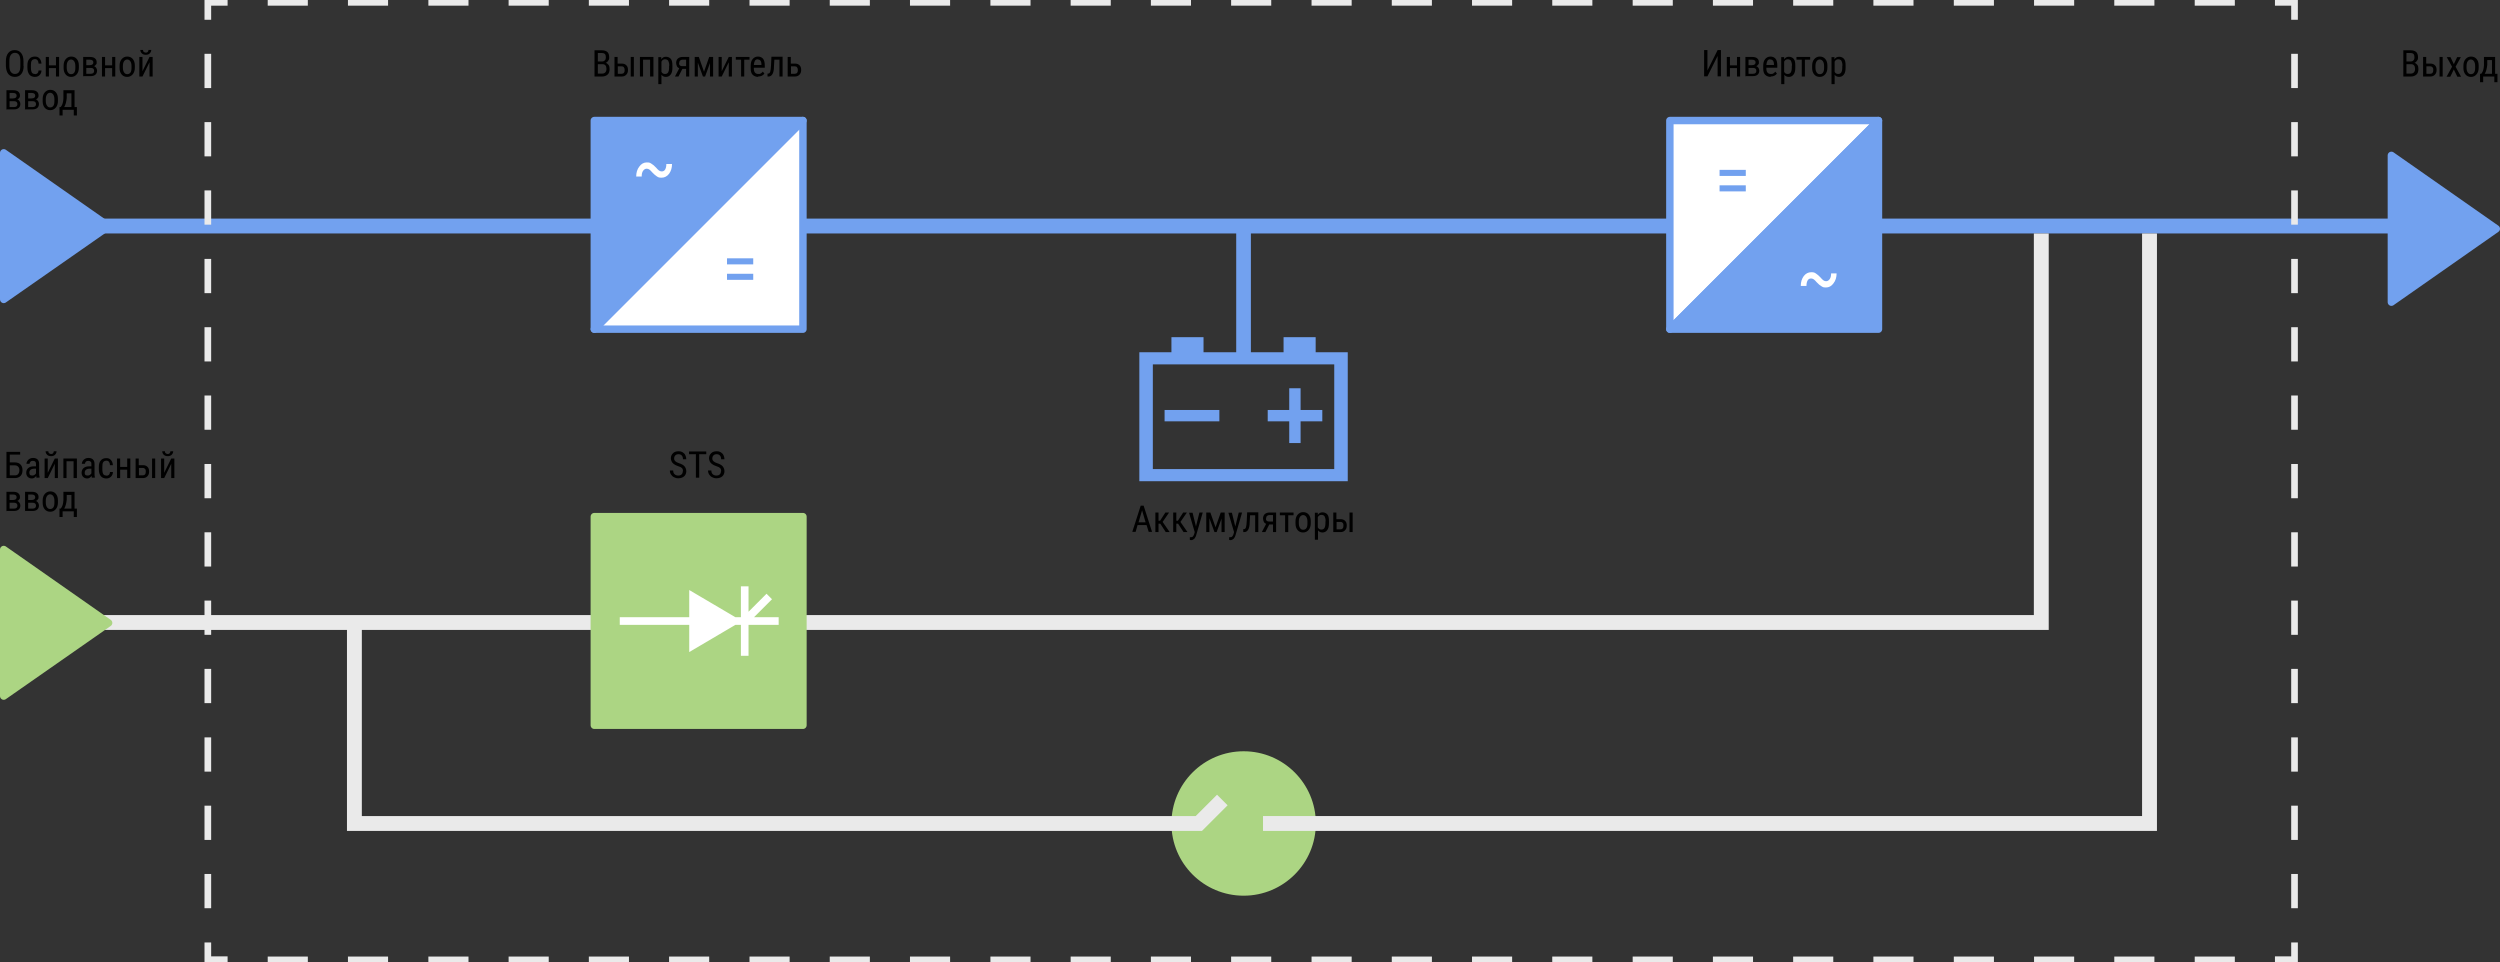 <?xml version="1.0" encoding="UTF-8"?>
<svg id="_Слой_1" data-name=" Слой 1" xmlns="http://www.w3.org/2000/svg" version="1.1" viewBox="0 0 1277.5 491.7">
  <rect x="0" y="0" width="1277.5" height="491.7" fill="#333333" stroke="none"/>
  <defs>
    <style>
      .cls-1 {
        fill: #eaeaea;
      }

      .cls-1, .cls-2, .cls-3, .cls-4, .cls-5 {
        stroke-width: 0px;
      }

      .cls-2 {
        fill: #000;
      }

      .cls-6, .cls-7 {
        stroke: #72a1ef;
      }

      .cls-6, .cls-7, .cls-8 {
        stroke-linecap: round;
        stroke-linejoin: round;
        stroke-width: 3.8px;
      }

      .cls-6, .cls-4 {
        fill: #72a1ef;
      }

      .cls-7, .cls-5 {
        fill: #fff;
      }

      .cls-3, .cls-8 {
        fill: #acd583;
      }

      .cls-8 {
        stroke: #acd583;
      }
    </style>
  </defs>
  <g>
    <circle class="cls-8" cx="635.5" cy="420.8" r="35"/>
    <path class="cls-4" d="M853.3,119.3v-7.6h-443v7.6h221.4v60.7h-16.7v-7.7h-16.4v7.7h-16.4v65.9h106.5v-65.9h-16.4v-7.7h-16.4v7.7h-16.7v-60.7h214.1ZM681.8,186.2v53.5h-92.7v-53.5h92.7Z"/>
    <rect class="cls-4" x="49.5" y="111.7" width="360.8" height="7.6"/>
    <rect class="cls-4" x="853.3" y="111.7" width="368.2" height="7.6"/>
    <polygon class="cls-1" points="1102.2 119.3 1102.2 424.6 645.4 424.6 645.4 417 1094.6 417 1094.6 119.3 1102.2 119.3"/>
    <polygon class="cls-1" points="1046.9 119.3 1046.9 321.9 184.9 321.9 184.9 417 611 417 621.9 406.1 627.3 411.5 614.2 424.6 177.3 424.6 177.3 321.9 49.5 321.9 49.5 314.3 1039.3 314.3 1039.3 119.3 1046.9 119.3"/>
    <polygon class="cls-7" points="959.9 61.6 909.8 111.7 902.2 119.3 853.3 168.2 853.3 61.6 959.9 61.6"/>
    <polygon class="cls-6" points="959.9 61.6 959.9 168.2 853.3 168.2 959.9 61.6"/>
    <path class="cls-4" d="M892.1,89.9h-13.4v-3.1h13.4v3.1ZM892.1,97.8h-13.4v-3.1h13.4v3.1Z"/>
    <path class="cls-5" d="M938.5,139.7c0,2-.5,3.7-1.6,5.1-1,1.4-2.3,2.1-3.8,2.1s-1.6-.2-2.3-.6c-.7-.4-1.6-1.1-2.5-2.1-.5-.6-1-1.1-1.4-1.4-.4-.3-.9-.5-1.4-.5-.8,0-1.4.3-1.8,1-.4.7-.6,1.6-.6,2.8h-2.9c0-2,.5-3.6,1.5-5,1-1.3,2.3-2,3.8-2s1.7.2,2.5.7c.7.5,1.5,1.1,2.3,2,.5.6,1,1.1,1.4,1.4.4.3.9.5,1.4.5.8,0,1.4-.4,1.9-1.1.5-.7.7-1.7.7-2.9h2.8Z"/>
    <polygon class="cls-7" points="410.3 61.6 410.3 168.2 303.7 168.2 410.3 61.6"/>
    <polygon class="cls-6" points="303.7 168.2 303.7 61.6 410.3 61.6 303.7 168.2"/>
    <path class="cls-4" d="M371.5,139.9h13.4v3.1h-13.4v-3.1ZM371.5,132h13.4v3.1h-13.4v-3.1Z"/>
    <path class="cls-5" d="M325.1,90.2c0-2,.5-3.7,1.6-5.1,1-1.4,2.3-2.1,3.8-2.1s1.6.2,2.3.6c.7.4,1.6,1.1,2.5,2.1.5.6,1,1.1,1.4,1.4s.9.5,1.4.5c.8,0,1.4-.3,1.8-1s.6-1.6.6-2.8h2.9c0,2-.5,3.6-1.5,5-1,1.3-2.3,2-3.8,2s-1.7-.2-2.5-.7c-.7-.5-1.5-1.1-2.3-2-.5-.6-1-1.1-1.4-1.4s-.9-.5-1.4-.5c-.8,0-1.4.4-1.9,1.1s-.7,1.7-.7,2.9h-2.8Z"/>
    <rect class="cls-8" x="303.7" y="264" width="106.6" height="106.6"/>
    <g>
      <rect class="cls-4" x="595.1" y="209.5" width="28" height="5.8"/>
      <polygon class="cls-4" points="675.7 209.5 675.7 215.3 664.6 215.3 664.6 226.4 658.8 226.4 658.8 215.3 647.8 215.3 647.8 209.5 658.8 209.5 658.8 198.4 664.6 198.4 664.6 209.5 675.7 209.5"/>
    </g>
    <g>
      <path class="cls-5" d="M378.6,337c-1,0-1.9-.8-1.9-1.9v-13.9h-.4l-23.1,13.6c-.3.2-.6.3-1,.3s-.6,0-.9-.2c-.6-.3-1-1-1-1.6v-12h-33.6c-1,0-1.9-.8-1.9-1.9v-3.9c0-1,.8-1.9,1.9-1.9h33.6v-12c0-.7.4-1.3,1-1.6.3-.2.6-.2.9-.2s.7,0,1,.3l23.1,13.6h.4v-13.9c0-1,.8-1.9,1.9-1.9h3.9c1,0,1.9.8,1.9,1.9v8.5l6-6c.4-.4.9-.6,1.3-.6s1,.2,1.3.6l2.8,2.8c.4.4.6.8.6,1.3s-.2,1-.6,1.3l-6,6h8.1c1,0,1.9.8,1.9,1.9v3.9c0,1-.8,1.9-1.9,1.9h-13.5v13.9c0,1-.8,1.9-1.9,1.9h-3.9v-.2Z"/>
      <path class="cls-3" d="M382.5,299.6v13l9.2-9.2,2.8,2.8-9.2,9.2h12.6v3.9h-15.4v15.8h-3.9v-15.8h-2.8l-23.6,13.9v-13.9h-35.5v-3.9h35.5v-13.9l23.6,13.9h2.8v-15.8h3.9ZM382.5,295.8h-3.9c-2.1,0-3.8,1.7-3.8,3.8v10.9l-20.7-12.2c-.6-.3-1.3-.5-1.9-.5s-1.3.2-1.9.5c-1.2.7-1.9,1.9-1.9,3.3v10.1h-31.8c-2.1,0-3.8,1.7-3.8,3.8v3.9c0,2.1,1.7,3.8,3.8,3.8h31.8v10.1c0,1.4.7,2.6,1.9,3.3.6.3,1.2.5,1.9.5s1.3-.2,1.9-.5l20.7-12.2v10.9c0,2.1,1.7,3.8,3.8,3.8h3.9c2.1,0,3.8-1.7,3.8-3.8v-12h11.6c2.1,0,3.8-1.7,3.8-3.8v-3.9c0-2.1-1.7-3.8-3.8-3.8h-3.5l2.8-2.8c.7-.7,1.1-1.7,1.1-2.7s-.4-2-1.1-2.7l-2.8-2.8c-.7-.7-1.7-1.1-2.7-1.1s-1.9.4-2.7,1.1l-2.8,2.8v-3.9c0-2.1-1.7-3.8-3.8-3.8h.1Z"/>
    </g>
    <g>
      <path class="cls-2" d="M303.8,39.1v-13.4h3.8c1.2,0,2.1.3,2.8.9.6.6.9,1.5.9,2.7s-.2,1.2-.5,1.7-.7.9-1.3,1.1c.6.2,1.1.6,1.5,1.1.4.6.5,1.3.5,2.1,0,1.2-.3,2.2-1,2.8s-1.6,1-2.8,1h-4,.1ZM305.5,31.4h2.2c.6,0,1.1-.2,1.4-.6.4-.4.5-.9.5-1.6s-.2-1.3-.5-1.6c-.3-.3-.8-.5-1.5-.5h-2.1v4.3ZM305.5,32.8v4.8h2.3c.6,0,1.1-.2,1.5-.6.4-.4.6-1,.6-1.8,0-1.6-.7-2.4-2-2.4h-2.4Z"/>
      <path class="cls-2" d="M315.7,32.5h2.1c1,0,1.7.3,2.3.9s.8,1.4.8,2.4-.3,1.8-.9,2.4c-.6.6-1.3.9-2.3.9h-3.7v-10h1.6v3.4h.1ZM315.7,33.9v3.8h2c.5,0,.9-.2,1.1-.5.3-.3.4-.8.4-1.4s-.1-1-.4-1.4-.6-.5-1.1-.5h-2.1.1ZM323.9,39.1h-1.6v-10h1.6v10Z"/>
      <path class="cls-2" d="M333.8,39.1h-1.6v-8.6h-3.6v8.6h-1.6v-10h6.9v10h0Z"/>
      <path class="cls-2" d="M343.6,34.6c0,1.6-.3,2.8-.9,3.5-.6.8-1.4,1.2-2.4,1.2s-1.8-.4-2.3-1.1v4.8h-1.6v-13.8h1.5v1.1c.6-.9,1.4-1.3,2.4-1.3s1.9.4,2.5,1.1.8,1.9.8,3.4c0,0,0,1.1,0,1.1ZM342,33.6c0-1.1-.2-1.9-.5-2.5-.3-.5-.9-.8-1.7-.8s-1.4.4-1.8,1.2v5.2c.4.8,1,1.1,1.8,1.1s1.3-.3,1.6-.8c.3-.5.5-1.3.5-2.4v-1h.1Z"/>
      <path class="cls-2" d="M352.2,29.1v10h-1.6v-3.9h-1.9l-2,3.9h-1.8l2.2-4.2c-.5-.2-1-.6-1.2-1.1s-.4-1-.4-1.7.3-1.7.9-2.2,1.4-.8,2.4-.8h3.6-.2ZM347,32.2c0,.5.1.9.4,1.2s.6.4,1.1.4h2.1v-3.3h-1.9c-.5,0-.9.2-1.2.5-.3.3-.4.7-.4,1.2h-.1Z"/>
      <path class="cls-2" d="M359.7,36.8l2.7-7.7h2v10h-1.6v-6.9l-2.5,6.9h-1.1l-2.6-7.1v7.1h-1.6v-10h2.1l2.7,7.7h-.1Z"/>
      <path class="cls-2" d="M372.4,29.1h1.6v10h-1.6v-7.3l-3.6,7.3h-1.6v-10h1.6v7.3s3.6-7.3,3.6-7.3Z"/>
      <path class="cls-2" d="M383,30.5h-2.7v8.6h-1.6v-8.6h-2.7v-1.4h7v1.4h0Z"/>
      <path class="cls-2" d="M387.5,39.3c-1.2,0-2.2-.4-2.9-1.1-.7-.7-1-1.8-1-3.3v-1.2c0-1.5.3-2.7,1-3.5.6-.8,1.6-1.3,2.7-1.3s2,.4,2.6,1.1.9,1.9.9,3.5v1.1h-5.6v.2c0,1.1.2,1.9.6,2.3.4.5,1,.7,1.7.7s.9,0,1.3-.3.7-.5,1-.9l.8,1c-.7,1-1.8,1.5-3.2,1.5v.2ZM387.3,30.3c-.7,0-1.2.2-1.5.7s-.5,1.2-.6,2.2h3.9v-.2c0-.9-.2-1.6-.5-2s-.8-.6-1.4-.6h.1Z"/>
      <path class="cls-2" d="M399.9,29.1v10h-1.6v-8.6h-2.6l-.2,3.4c0,1.9-.3,3.2-.8,4s-1.1,1.2-2,1.2h-.5v-1.5h.4c.5,0,.8-.4,1-1s.3-1.6.4-3.3l.2-4.3h5.8,0Z"/>
      <path class="cls-2" d="M404.2,32.5h2.1c1,0,1.7.3,2.3.9s.8,1.4.8,2.4-.3,1.8-.9,2.4c-.6.6-1.3.9-2.3.9h-3.7v-10h1.6v3.4h.1ZM404.2,33.9v3.8h2c.5,0,.9-.2,1.1-.5.3-.3.4-.8.4-1.4s-.1-1-.4-1.4-.6-.5-1.1-.5h-2.1.1Z"/>
    </g>
    <g>
      <path class="cls-2" d="M12.1,33.6c0,1.8-.4,3.2-1.2,4.2s-1.9,1.5-3.3,1.5-2.5-.5-3.3-1.4c-.8-1-1.2-2.3-1.3-4.1v-2.5c0-1.8.4-3.2,1.2-4.2.8-1,1.9-1.5,3.3-1.5s2.5.5,3.3,1.5,1.2,2.4,1.2,4.2v2.4h.1ZM10.4,31.2c0-1.4-.2-2.5-.7-3.2s-1.2-1-2.1-1-1.6.4-2.1,1.1-.7,1.7-.7,3.1v2.4c0,1.4.2,2.4.7,3.1.5.7,1.2,1.1,2.1,1.1s1.6-.3,2.1-1,.7-1.7.7-3.1v-2.5Z"/>
      <path class="cls-2" d="M17.9,37.9c.5,0,1-.2,1.3-.5s.5-.8.5-1.4h1.5c0,1-.4,1.8-1,2.4-.6.6-1.4.9-2.4.9s-2.2-.4-2.8-1.2-1-1.9-1-3.5v-1.1c0-1.5.3-2.7,1-3.4.6-.8,1.6-1.2,2.8-1.2s1.8.3,2.4,1c.6.6.9,1.5,1,2.6h-1.5c0-.7-.2-1.3-.5-1.7-.3-.4-.8-.6-1.3-.6s-1.3.2-1.6.7c-.4.5-.5,1.3-.5,2.4v1.3c0,1.2.2,2,.5,2.5.3.5.9.7,1.6.7h0Z"/>
      <path class="cls-2" d="M30.2,39.1h-1.6v-4.3h-3.6v4.3h-1.6v-10h1.6v4.3h3.6v-4.3h1.6v10Z"/>
      <path class="cls-2" d="M32.5,33.6c0-1.5.4-2.6,1.1-3.4.7-.8,1.6-1.3,2.8-1.3s2.1.4,2.8,1.2c.7.8,1.1,1.9,1.1,3.4v1.1c0,1.4-.4,2.6-1.1,3.4-.7.8-1.6,1.3-2.8,1.3s-2.1-.4-2.8-1.2-1.1-1.9-1.1-3.3v-1.1h0ZM34.1,34.6c0,1,.2,1.8.6,2.4s.9.9,1.6.9c1.4,0,2.2-1,2.2-3.1v-1.1c0-1-.2-1.8-.6-2.4-.4-.6-1-.9-1.6-.9s-1.2.3-1.6.9c-.4.6-.6,1.4-.6,2.4v1h0Z"/>
      <path class="cls-2" d="M42.5,39.1v-10h3.4c1.1,0,2,.2,2.6.7s.9,1.1.9,2,0,.9-.4,1.2c-.2.4-.6.7-1.1.8.5,0,.9.4,1.2.8.3.4.5.9.5,1.5,0,.9-.3,1.6-.9,2.1-.6.5-1.4.7-2.4.7h-3.9v.2ZM44.1,33.3h1.7c1.3,0,1.9-.5,1.9-1.4s-.6-1.4-1.8-1.4h-1.8v2.9h0ZM44.1,34.7v3h2.3c1.1,0,1.7-.5,1.7-1.5s-.6-1.5-1.7-1.5h-2.3Z"/>
      <path class="cls-2" d="M58.9,39.1h-1.6v-4.3h-3.6v4.3h-1.6v-10h1.6v4.3h3.6v-4.3h1.6v10Z"/>
      <path class="cls-2" d="M61.1,33.6c0-1.5.4-2.6,1.1-3.4.7-.8,1.6-1.3,2.8-1.3s2.1.4,2.8,1.2c.7.8,1.1,1.9,1.1,3.4v1.1c0,1.4-.4,2.6-1.1,3.4-.7.8-1.6,1.3-2.8,1.3s-2.1-.4-2.8-1.2-1.1-1.9-1.1-3.3v-1.1h0ZM62.8,34.6c0,1,.2,1.8.6,2.4s.9.9,1.6.9c1.4,0,2.2-1,2.2-3.1v-1.1c0-1-.2-1.8-.6-2.4s-1-.9-1.6-.9-1.2.3-1.6.9c-.4.6-.6,1.4-.6,2.4v1h0Z"/>
      <path class="cls-2" d="M76.4,29.1h1.6v10h-1.6v-7.3l-3.6,7.3h-1.6v-10h1.6v7.3s3.6-7.3,3.6-7.3ZM77.3,25.5c0,.7-.3,1.3-.8,1.8s-1.2.7-2,.7-1.5-.2-2-.7-.8-1.1-.8-1.8h1.4c0,.4,0,.8.4,1,.2.2.6.4,1,.4s.8-.1,1-.4c.2-.2.4-.6.4-1h1.4Z"/>
      <path class="cls-2" d="M3.3,56.1v-10h3.4c1.1,0,2,.2,2.6.7.6.5.9,1.1.9,2s-.1.9-.4,1.2c-.2.4-.6.7-1.1.8.5,0,.9.4,1.2.8.3.4.5.9.5,1.5,0,.9-.3,1.6-.9,2.1-.6.5-1.4.7-2.4.7h-3.9v.2ZM4.9,50.3h1.7c1.3,0,1.9-.5,1.9-1.4s-.6-1.4-1.8-1.4h-1.8v2.9h0ZM4.9,51.7v3h2.3c1.1,0,1.7-.5,1.7-1.5s-.6-1.5-1.7-1.5h-2.3Z"/>
      <path class="cls-2" d="M12.8,56.1v-10h3.4c1.1,0,2,.2,2.6.7s.9,1.1.9,2-.1.9-.4,1.2c-.2.4-.6.7-1.1.8.5,0,.9.4,1.2.8.3.4.5.9.5,1.5,0,.9-.3,1.6-.9,2.1s-1.4.7-2.4.7h-3.9v.2ZM14.4,50.3h1.7c1.3,0,1.9-.5,1.9-1.4s-.6-1.4-1.8-1.4h-1.8v2.9h0ZM14.4,51.7v3h2.3c1.1,0,1.7-.5,1.7-1.5s-.6-1.5-1.7-1.5h-2.3Z"/>
      <path class="cls-2" d="M21.8,50.6c0-1.5.4-2.6,1.1-3.4.7-.8,1.6-1.3,2.8-1.3s2.1.4,2.8,1.2c.7.8,1.1,1.9,1.1,3.4v1.1c0,1.4-.4,2.6-1.1,3.4-.7.8-1.6,1.3-2.8,1.3s-2.1-.4-2.8-1.2c-.7-.8-1.1-1.9-1.1-3.3v-1.1h0ZM23.4,51.6c0,1,.2,1.8.6,2.4s.9.9,1.6.9c1.4,0,2.2-1,2.2-3.1v-1.1c0-1-.2-1.8-.6-2.4-.4-.6-1-.9-1.6-.9s-1.2.3-1.6.9c-.4.6-.6,1.4-.6,2.4v1h0Z"/>
      <path class="cls-2" d="M31,54.7l.5-.7c.5-.8.8-2,.9-3.6v-4.3h5.7v8.6h1.2v4.3h-1.6v-2.9h-5.7v2.9h-1.6v-4.3h.7-.1ZM32.8,54.7h3.7v-7h-2.4v2.4c-.2,1.9-.6,3.5-1.3,4.6Z"/>
    </g>
    <g>
      <path class="cls-2" d="M1228.1,39.1v-13.4h3.8c1.2,0,2.1.3,2.8.9.6.6.9,1.5.9,2.7s-.2,1.2-.5,1.7-.7.9-1.3,1.1c.6.2,1.1.6,1.5,1.1.4.6.5,1.3.5,2.1,0,1.2-.3,2.2-1,2.8s-1.6,1-2.8,1h-4,0ZM1229.7,31.4h2.2c.6,0,1.1-.2,1.4-.6.4-.4.5-.9.5-1.6s-.2-1.3-.5-1.6c-.3-.3-.8-.5-1.5-.5h-2.1v4.3ZM1229.7,32.8v4.8h2.3c.6,0,1.1-.2,1.5-.6.4-.4.6-1,.6-1.8,0-1.6-.7-2.4-2-2.4h-2.4Z"/>
      <path class="cls-2" d="M1239.9,32.5h2.1c1,0,1.7.3,2.3.9s.8,1.4.8,2.4-.3,1.8-.9,2.4c-.6.6-1.3.9-2.3.9h-3.7v-10h1.6v3.4h0ZM1239.9,33.9v3.8h2c.5,0,.9-.2,1.1-.5.3-.3.4-.8.4-1.4s0-1-.4-1.4-.6-.5-1.1-.5h-2.1,0ZM1248.2,39.1h-1.6v-10h1.6v10Z"/>
      <path class="cls-2" d="M1253.9,32.8l1.7-3.6h1.9l-2.7,4.9,2.8,5.1h-1.9l-1.8-3.7-1.8,3.7h-1.9l2.8-5.1-2.7-4.9h1.9l1.7,3.6Z"/>
      <path class="cls-2" d="M1258.8,33.6c0-1.5.4-2.6,1.1-3.4s1.6-1.3,2.8-1.3,2.1.4,2.8,1.2c.7.8,1.1,1.9,1.1,3.4v1.1c0,1.4-.4,2.6-1.1,3.4-.7.8-1.6,1.3-2.8,1.3s-2.1-.4-2.8-1.2c-.7-.8-1.1-1.9-1.1-3.3v-1.1h0ZM1260.4,34.6c0,1,.2,1.8.6,2.4s.9.9,1.6.9c1.4,0,2.2-1,2.2-3.1v-1.1c0-1-.2-1.8-.6-2.4s-1-.9-1.6-.9-1.2.3-1.6.9-.6,1.4-.6,2.4v1h0Z"/>
      <path class="cls-2" d="M1267.9,37.7l.5-.7c.5-.8.8-2,.9-3.6v-4.3h5.7v8.6h1.2v4.3h-1.6v-2.9h-5.7v2.9h-1.6v-4.3h.7,0ZM1269.7,37.7h3.7v-7h-2.4v2.4c-.2,1.9-.6,3.5-1.3,4.6h0Z"/>
    </g>
    <g>
      <path class="cls-2" d="M10.3,232.3h-5.3v4h2.7c1.2,0,2.2.4,2.8,1.1.7.7,1,1.7,1,2.9s-.3,2.2-1,2.9-1.7,1.1-2.9,1.1H3.3v-13.4h7v1.4ZM5,237.8v5.1h2.7c.7,0,1.2-.2,1.6-.7.4-.5.6-1.1.6-1.9s-.2-1.4-.6-1.8c-.4-.4-.9-.7-1.6-.7h-2.7Z"/>
      <path class="cls-2" d="M18.7,244.3c0-.2-.2-.6-.2-1.1-.6.8-1.3,1.3-2.2,1.3s-1.6-.3-2.1-.8-.8-1.2-.8-2.1.3-1.8,1-2.4c.7-.6,1.6-.9,2.8-.9h1.2v-1.1c0-.6-.1-1-.4-1.3s-.7-.4-1.2-.4-.9.1-1.2.4c-.3.3-.5.7-.5,1.1h-1.6c0-.5.2-1,.5-1.5s.7-.8,1.2-1.1,1.1-.4,1.7-.4c1,0,1.8.3,2.3.8s.8,1.2.8,2.2v5c0,.8.1,1.4.3,2h0c0,.1-1.7.1-1.7.1v.2ZM16.5,243c.4,0,.8-.1,1.1-.3s.6-.5.8-.8v-2.4h-.9c-.8,0-1.4.2-1.8.5s-.7.8-.7,1.4.1,1,.3,1.2c.2.3.6.4,1.2.4h0Z"/>
      <path class="cls-2" d="M28,234.3h1.6v10h-1.6v-7.3l-3.6,7.3h-1.6v-10h1.6v7.3l3.6-7.3ZM28.9,230.6c0,.7-.3,1.3-.8,1.8s-1.2.7-2,.7-1.5-.2-2-.7-.8-1.1-.8-1.8h1.4c0,.4.1.8.4,1,.2.2.6.4,1,.4s.8-.1,1-.4c.2-.2.4-.6.4-1h1.4Z"/>
      <path class="cls-2" d="M39.2,244.3h-1.6v-8.6h-3.6v8.6h-1.6v-10h6.9v10h-.1Z"/>
      <path class="cls-2" d="M47,244.3c0-.2-.2-.6-.2-1.1-.6.8-1.3,1.3-2.2,1.3s-1.6-.3-2.1-.8-.8-1.2-.8-2.1.3-1.8,1-2.4c.7-.6,1.6-.9,2.8-.9h1.2v-1.1c0-.6,0-1-.4-1.3s-.7-.4-1.2-.4-.9.1-1.2.4c-.3.3-.5.7-.5,1.1h-1.6c0-.5.2-1,.5-1.5s.7-.8,1.2-1.1,1.1-.4,1.7-.4c1,0,1.8.3,2.3.8s.8,1.2.8,2.2v5c0,.8,0,1.4.3,2h0c0,.1-1.7.1-1.7.1v.2ZM44.8,243c.4,0,.8-.1,1.1-.3s.6-.5.8-.8v-2.4h-.9c-.8,0-1.4.2-1.8.5s-.7.8-.7,1.4,0,1,.3,1.2c.2.3.6.4,1.2.4h0Z"/>
      <path class="cls-2" d="M54.4,243.1c.5,0,1-.2,1.3-.5s.5-.8.5-1.4h1.5c0,1-.4,1.8-1,2.4-.6.6-1.4.9-2.4.9s-2.2-.4-2.8-1.2-1-1.9-1-3.5v-1.1c0-1.5.3-2.7,1-3.4.6-.8,1.6-1.2,2.8-1.2s1.8.3,2.4,1c.6.6.9,1.5,1,2.6h-1.5c0-.7-.2-1.3-.5-1.7s-.8-.6-1.3-.6-1.3.2-1.6.7c-.4.5-.5,1.3-.5,2.4v1.3c0,1.2.2,2,.5,2.5s.9.7,1.6.7h0Z"/>
      <path class="cls-2" d="M66.6,244.3h-1.6v-4.3h-3.6v4.3h-1.6v-10h1.6v4.3h3.6v-4.3h1.6v10Z"/>
      <path class="cls-2" d="M71,237.7h2.1c1,0,1.7.3,2.3.9s.8,1.4.8,2.4-.3,1.8-.9,2.4c-.6.6-1.3.9-2.3.9h-3.7v-10h1.6v3.4h0ZM71,239.1v3.8h2c.5,0,.9-.2,1.1-.5.3-.3.4-.8.4-1.4s0-1-.4-1.4-.6-.5-1.1-.5h-2.1,0ZM79.3,244.3h-1.6v-10h1.6v10Z"/>
      <path class="cls-2" d="M87.5,234.3h1.6v10h-1.6v-7.3l-3.6,7.3h-1.6v-10h1.6v7.3l3.6-7.3ZM88.5,230.6c0,.7-.3,1.3-.8,1.8s-1.2.7-2,.7-1.5-.2-2-.7-.8-1.1-.8-1.8h1.4c0,.4,0,.8.4,1,.2.2.6.4,1,.4s.8-.1,1-.4c.2-.2.4-.6.4-1h1.4Z"/>
      <path class="cls-2" d="M3.3,261.3v-10h3.4c1.1,0,2,.2,2.6.7.6.5.9,1.1.9,2s-.1.9-.4,1.2c-.2.4-.6.7-1.1.8.5,0,.9.4,1.2.8s.5.9.5,1.5c0,.9-.3,1.6-.9,2.1-.6.5-1.4.7-2.4.7h-3.9v.2ZM4.9,255.5h1.7c1.3,0,1.9-.5,1.9-1.4s-.6-1.4-1.8-1.4h-1.8v2.9h0ZM4.9,256.9v3h2.3c1.1,0,1.7-.5,1.7-1.5s-.6-1.5-1.7-1.5h-2.3Z"/>
      <path class="cls-2" d="M12.8,261.3v-10h3.4c1.1,0,2,.2,2.6.7s.9,1.1.9,2-.1.9-.4,1.2c-.2.4-.6.7-1.1.8.5,0,.9.4,1.2.8.3.4.5.9.5,1.5,0,.9-.3,1.6-.9,2.1s-1.4.7-2.4.7h-3.9v.2ZM14.4,255.5h1.7c1.3,0,1.9-.5,1.9-1.4s-.6-1.4-1.8-1.4h-1.8v2.9h0ZM14.4,256.9v3h2.3c1.1,0,1.7-.5,1.7-1.5s-.6-1.5-1.7-1.5h-2.3Z"/>
      <path class="cls-2" d="M21.8,255.8c0-1.5.4-2.6,1.1-3.4.7-.8,1.6-1.3,2.8-1.3s2.1.4,2.8,1.2c.7.8,1.1,1.9,1.1,3.4v1.1c0,1.4-.4,2.6-1.1,3.4s-1.6,1.3-2.8,1.3-2.1-.4-2.8-1.2c-.7-.8-1.1-1.9-1.1-3.3v-1.1h0ZM23.4,256.8c0,1,.2,1.8.6,2.4s.9.9,1.6.9c1.4,0,2.2-1,2.2-3.1v-1.1c0-1-.2-1.8-.6-2.4-.4-.6-1-.9-1.6-.9s-1.2.3-1.6.9c-.4.6-.6,1.4-.6,2.4v1h0Z"/>
      <path class="cls-2" d="M31,259.9l.5-.7c.5-.8.8-2,.9-3.6v-4.3h5.7v8.6h1.2v4.3h-1.6v-2.9h-5.7v2.9h-1.6v-4.3h.7-.1ZM32.8,259.9h3.7v-7h-2.4v2.4c-.2,1.9-.6,3.5-1.3,4.6Z"/>
    </g>
    <g>
      <path class="cls-2" d="M349,240.7c0-.7-.2-1.2-.5-1.5-.4-.4-1-.7-2-1-.9-.3-1.7-.7-2.2-1.1-.5-.4-.9-.8-1.1-1.3s-.4-1-.4-1.6c0-1.1.4-1.9,1.1-2.6s1.6-1,2.8-1,1.5.2,2.1.5c.6.4,1.1.8,1.4,1.5.3.6.5,1.3.5,2.1h-1.7c0-.8-.2-1.5-.6-1.9-.4-.5-1-.7-1.7-.7s-1.2.2-1.6.6c-.4.4-.6.9-.6,1.6s.2,1,.6,1.4,1,.7,1.9,1c1.3.4,2.3,1,2.8,1.6s.9,1.5.9,2.5-.4,2-1.1,2.6-1.7,1-2.9,1-1.5-.2-2.2-.5-1.2-.8-1.6-1.4c-.4-.6-.6-1.3-.6-2.1h1.7c0,.8.2,1.5.7,1.9.5.5,1.1.7,1.9.7s1.3-.2,1.7-.6c.4-.4.6-.9.6-1.6h.1Z"/>
      <path class="cls-2" d="M360.8,232.1h-3.5v12h-1.7v-12h-3.5v-1.4h8.8v1.4h0Z"/>
      <path class="cls-2" d="M368.5,240.7c0-.7-.2-1.2-.5-1.5-.4-.4-1-.7-2-1-.9-.3-1.7-.7-2.2-1.1-.5-.4-.9-.8-1.1-1.3s-.4-1-.4-1.6c0-1.1.4-1.9,1.1-2.6s1.6-1,2.8-1,1.5.2,2.1.5c.6.4,1.1.8,1.4,1.5.3.6.5,1.3.5,2.1h-1.7c0-.8-.2-1.5-.6-1.9-.4-.5-1-.7-1.7-.7s-1.2.2-1.6.6c-.4.4-.6.9-.6,1.6s.2,1,.6,1.4,1,.7,1.9,1c1.3.4,2.3,1,2.8,1.6s.9,1.5.9,2.5-.4,2-1.1,2.6-1.7,1-2.9,1-1.5-.2-2.2-.5-1.2-.8-1.6-1.4c-.4-.6-.6-1.3-.6-2.1h1.7c0,.8.2,1.5.7,1.9.5.5,1.1.7,1.9.7s1.3-.2,1.7-.6c.4-.4.6-.9.6-1.6h.1Z"/>
    </g>
    <g>
      <path class="cls-2" d="M585.8,268.3h-4.5l-1,3.5h-1.7l4.3-13.4h1.5l4.3,13.4h-1.7l-1.1-3.5h0ZM581.7,266.9h3.7l-1.8-6.1-1.8,6.1h-.1Z"/>
      <path class="cls-2" d="M592.9,267.6h-.9v4.3h-1.6v-10h1.6v4.2h.8l2.7-4.2h1.9l-3.3,4.8,3.6,5.2h-2l-2.8-4.3Z"/>
      <path class="cls-2" d="M602,267.6h-.9v4.3h-1.6v-10h1.6v4.2h.8l2.7-4.2h1.9l-3.3,4.8,3.6,5.2h-2l-2.8-4.3Z"/>
      <path class="cls-2" d="M611.1,269.2l1.8-7.3h1.7l-3.3,11.4c-.2.9-.6,1.5-1,2-.5.4-1,.7-1.5.7s-.5,0-.8-.1v-1.4h.4c.5,0,.8,0,1.1-.3s.5-.6.7-1.2l.3-1.1-2.9-9.9h1.8l1.8,7.3h0Z"/>
      <path class="cls-2" d="M621.1,269.6l2.7-7.7h2v10h-1.6v-6.9l-2.5,6.9h-1.1l-2.6-7.1v7.1h-1.6v-10h2.1l2.7,7.7h-.1Z"/>
      <path class="cls-2" d="M631.2,269.2l1.8-7.3h1.7l-3.3,11.4c-.2.9-.6,1.5-1,2-.5.4-1,.7-1.5.7s-.5,0-.8-.1v-1.4h.4c.5,0,.8,0,1.1-.3s.5-.6.7-1.2l.3-1.1-2.9-9.9h1.8l1.8,7.3h0Z"/>
      <path class="cls-2" d="M643,261.9v10h-1.6v-8.6h-2.6l-.2,3.4c0,1.9-.3,3.2-.8,4s-1.1,1.2-2,1.2h-.5v-1.5h.4c.5,0,.8-.4,1-1s.3-1.6.4-3.3l.2-4.3h5.8-.1Z"/>
      <path class="cls-2" d="M652.1,261.9v10h-1.6v-3.9h-1.9l-2,3.9h-1.8l2.2-4.2c-.5-.2-1-.6-1.2-1.1s-.4-1-.4-1.7.3-1.7.9-2.2,1.4-.8,2.4-.8h3.6-.2ZM646.9,264.9c0,.5,0,.9.4,1.2.3.3.6.4,1.1.4h2.1v-3.3h-1.9c-.5,0-.9.2-1.2.5s-.4.7-.4,1.2h0Z"/>
      <path class="cls-2" d="M661,263.3h-2.7v8.6h-1.6v-8.6h-2.7v-1.4h7v1.4Z"/>
      <path class="cls-2" d="M662,266.4c0-1.5.4-2.6,1.1-3.4.7-.8,1.6-1.3,2.8-1.3s2.1.4,2.8,1.2c.7.8,1.1,1.9,1.1,3.4v1.1c0,1.4-.4,2.6-1.1,3.4-.7.8-1.6,1.3-2.8,1.3s-2.1-.4-2.8-1.2c-.7-.8-1.1-1.9-1.1-3.3v-1.1h0ZM663.7,267.4c0,1,.2,1.8.6,2.4s.9.9,1.6.9c1.4,0,2.2-1,2.2-3.1v-1.1c0-1-.2-1.8-.6-2.4-.4-.6-1-.9-1.6-.9s-1.2.3-1.6.9c-.4.6-.6,1.4-.6,2.4v1h0Z"/>
      <path class="cls-2" d="M679.1,267.4c0,1.6-.3,2.8-.9,3.5-.6.8-1.4,1.2-2.4,1.2s-1.8-.4-2.3-1.1v4.8h-1.6v-13.8h1.5v1.1c.6-.9,1.4-1.3,2.4-1.3s1.9.4,2.5,1.1.8,1.9.8,3.4v1.1h0ZM677.4,266.4c0-1.1-.2-1.9-.5-2.5-.3-.5-.9-.8-1.7-.8s-1.4.4-1.8,1.2v5.2c.4.8,1,1.1,1.8,1.1s1.3-.3,1.6-.8.5-1.3.5-2.4v-1h.1Z"/>
      <path class="cls-2" d="M683,265.3h2.1c1,0,1.7.3,2.3.9s.8,1.4.8,2.4-.3,1.8-.9,2.4c-.6.6-1.3.9-2.3.9h-3.7v-10h1.6v3.4h.1ZM683,266.7v3.8h2c.5,0,.9-.2,1.1-.5.3-.3.4-.8.4-1.4s0-1-.4-1.4c-.3-.4-.6-.5-1.1-.5h-2.1,0ZM691.2,271.9h-1.6v-10h1.6v10Z"/>
    </g>
    <g>
      <path class="cls-2" d="M877.7,25.6h1.7v13.4h-1.7v-10.4l-5.2,10.4h-1.7v-13.4h1.7v10.4l5.2-10.4Z"/>
      <path class="cls-2" d="M889.2,39.1h-1.6v-4.3h-3.6v4.3h-1.6v-10h1.6v4.3h3.6v-4.3h1.6v10Z"/>
      <path class="cls-2" d="M891.9,39.1v-10h3.4c1.1,0,2,.2,2.6.7s.9,1.1.9,2,0,.9-.4,1.2c-.2.4-.6.7-1.1.8.5,0,.9.4,1.2.8.3.4.5.9.5,1.5,0,.9-.3,1.6-.9,2.1-.6.5-1.4.7-2.4.7h-3.9v.2ZM893.5,33.3h1.7c1.3,0,1.9-.5,1.9-1.4s-.6-1.4-1.8-1.4h-1.8v2.9h0ZM893.5,34.7v3h2.3c1.1,0,1.7-.5,1.7-1.5s-.6-1.5-1.7-1.5h-2.3Z"/>
      <path class="cls-2" d="M904.9,39.3c-1.2,0-2.2-.4-2.9-1.1-.7-.7-1-1.8-1-3.3v-1.2c0-1.5.3-2.7,1-3.5.6-.8,1.6-1.3,2.7-1.3s2,.4,2.6,1.1.9,1.9.9,3.5v1.1h-5.6v.2c0,1.1.2,1.9.6,2.3.4.5,1,.7,1.7.7s.9,0,1.3-.3.7-.5,1-.9l.8,1c-.7,1-1.8,1.5-3.2,1.5v.2ZM904.7,30.3c-.7,0-1.2.2-1.5.7s-.5,1.2-.6,2.2h3.9v-.2c0-.9-.2-1.6-.5-2s-.8-.6-1.4-.6h0Z"/>
      <path class="cls-2" d="M917.4,34.6c0,1.6-.3,2.8-.9,3.5-.6.8-1.4,1.2-2.4,1.2s-1.8-.4-2.3-1.1v4.8h-1.6v-13.8h1.5v1.1c.6-.9,1.4-1.3,2.4-1.3s1.9.4,2.5,1.1.8,1.9.8,3.4c0,0,0,1.1,0,1.1ZM915.7,33.6c0-1.1-.2-1.9-.5-2.5-.3-.5-.9-.8-1.7-.8s-1.4.4-1.8,1.2v5.2c.4.8,1,1.1,1.8,1.1s1.3-.3,1.6-.8.5-1.3.5-2.4v-1h.1Z"/>
      <path class="cls-2" d="M925,30.5h-2.7v8.6h-1.6v-8.6h-2.7v-1.4h7v1.4Z"/>
      <path class="cls-2" d="M926,33.6c0-1.5.4-2.6,1.1-3.4.7-.8,1.6-1.3,2.8-1.3s2.1.4,2.8,1.2c.7.8,1.1,1.9,1.1,3.4v1.1c0,1.4-.4,2.6-1.1,3.4-.7.8-1.6,1.3-2.8,1.3s-2.1-.4-2.8-1.2-1.1-1.9-1.1-3.3v-1.1h0ZM927.7,34.6c0,1,.2,1.8.6,2.4s.9.9,1.6.9c1.4,0,2.2-1,2.2-3.1v-1.1c0-1-.2-1.8-.6-2.4-.4-.6-1-.9-1.6-.9s-1.2.3-1.6.9c-.4.6-.6,1.4-.6,2.4v1h0Z"/>
      <path class="cls-2" d="M943.1,34.6c0,1.6-.3,2.8-.9,3.5-.6.8-1.4,1.2-2.4,1.2s-1.8-.4-2.3-1.1v4.8h-1.6v-13.8h1.5v1.1c.6-.9,1.4-1.3,2.4-1.3s1.9.4,2.5,1.1.8,1.9.8,3.4c0,0,0,1.1,0,1.1ZM941.5,33.6c0-1.1-.2-1.9-.5-2.5-.3-.5-.9-.8-1.7-.8s-1.4.4-1.8,1.2v5.2c.4.8,1,1.1,1.8,1.1s1.3-.3,1.6-.8.5-1.3.5-2.4v-1h.1Z"/>
    </g>
    <path class="cls-6" d="M1.9,153v-74.9l53.6,37.5L1.9,153Z"/>
    <path class="cls-6" d="M1222,154.3v-74.9l53.6,37.5-53.6,37.5h0Z"/>
    <path class="cls-8" d="M1.9,355.7v-74.9l53.6,37.5L1.9,355.7Z"/>
  </g>
  <g>
    <polygon class="cls-1" points="1174.2 491.7 1162.5 491.7 1162.5 488.7 1170.8 488.7 1170.8 481.6 1174.2 481.6 1174.2 491.7"/>
    <path class="cls-1" d="M1142,491.7h-20.5v-2.9h20.5v2.9ZM1100.9,491.7h-20.5v-2.9h20.5v2.9ZM1059.9,491.7h-20.5v-2.9h20.5v2.9ZM1018.9,491.7h-20.5v-2.9h20.5v2.9ZM977.8,491.7h-20.5v-2.9h20.5v2.9ZM936.8,491.7h-20.5v-2.9h20.5v2.9ZM895.8,491.7h-20.5v-2.9h20.5v2.9ZM854.8,491.7h-20.5v-2.9h20.5v2.9ZM813.7,491.7h-20.5v-2.9h20.5v2.9ZM772.7,491.7h-20.5v-2.9h20.5v2.9ZM731.7,491.7h-20.5v-2.9h20.5v2.9ZM690.7,491.7h-20.5v-2.9h20.5v2.9ZM649.6,491.7h-20.5v-2.9h20.5v2.9ZM608.6,491.7h-20.5v-2.9h20.5v2.9ZM567.6,491.7h-20.5v-2.9h20.5v2.9ZM526.6,491.7h-20.5v-2.9h20.5v2.9ZM485.5,491.7h-20.5v-2.9h20.5v2.9ZM444.5,491.7h-20.5v-2.9h20.5v2.9ZM403.5,491.7h-20.5v-2.9h20.5v2.9ZM362.4,491.7h-20.5v-2.9h20.5v2.9ZM321.4,491.7h-20.5v-2.9h20.5v2.9ZM280.4,491.7h-20.5v-2.9h20.5v2.9ZM239.4,491.7h-20.5v-2.9h20.5v2.9ZM198.3,491.7h-20.5v-2.9h20.5v2.9ZM157.3,491.7h-20.5v-2.9h20.5v2.9Z"/>
    <polygon class="cls-1" points="116.3 491.7 104.5 491.7 104.5 481.6 107.9 481.6 107.9 488.7 116.3 488.7 116.3 491.7"/>
    <path class="cls-1" d="M107.9,464.1h-3.4v-17.5h3.4v17.5ZM107.9,429.2h-3.4v-17.5h3.4v17.5ZM107.9,394.3h-3.4v-17.5h3.4v17.5ZM107.9,359.3h-3.4v-17.5h3.4v17.5ZM107.9,324.4h-3.4v-17.5h3.4v17.5ZM107.9,289.5h-3.4v-17.5h3.4v17.5ZM107.9,254.6h-3.4v-17.5h3.4v17.5ZM107.9,219.6h-3.4v-17.5h3.4v17.5ZM107.9,184.7h-3.4v-17.5h3.4v17.5ZM107.9,149.8h-3.4v-17.5h3.4v17.5ZM107.9,114.8h-3.4v-17.5h3.4v17.5ZM107.9,79.9h-3.4v-17.5h3.4v17.5ZM107.9,45h-3.4v-17.5h3.4v17.5Z"/>
    <polygon class="cls-1" points="107.9 10.1 104.5 10.1 104.5 0 116.3 0 116.3 2.9 107.9 2.9 107.9 10.1"/>
    <path class="cls-1" d="M1142,2.9h-20.5V0h20.5v2.9ZM1100.9,2.9h-20.5V0h20.5v2.9ZM1059.9,2.9h-20.5V0h20.5v2.9ZM1018.9,2.9h-20.5V0h20.5v2.9ZM977.8,2.9h-20.5V0h20.5v2.9ZM936.8,2.9h-20.5V0h20.5v2.9ZM895.8,2.9h-20.5V0h20.5v2.9ZM854.8,2.9h-20.5V0h20.5v2.9ZM813.7,2.9h-20.5V0h20.5v2.9ZM772.7,2.9h-20.5V0h20.5v2.9ZM731.7,2.9h-20.5V0h20.5v2.9ZM690.7,2.9h-20.5V0h20.5v2.9ZM649.6,2.9h-20.5V0h20.5v2.9ZM608.6,2.9h-20.5V0h20.5v2.9ZM567.6,2.9h-20.5V0h20.5v2.9ZM526.6,2.9h-20.5V0h20.5v2.9ZM485.5,2.9h-20.5V0h20.5v2.9ZM444.5,2.9h-20.5V0h20.5v2.9ZM403.5,2.9h-20.5V0h20.5v2.9ZM362.4,2.9h-20.5V0h20.5v2.9ZM321.4,2.9h-20.5V0h20.5v2.9ZM280.4,2.9h-20.5V0h20.5v2.9ZM239.4,2.9h-20.5V0h20.5v2.9ZM198.3,2.9h-20.5V0h20.5v2.9ZM157.3,2.9h-20.5V0h20.5v2.9Z"/>
    <polygon class="cls-1" points="1174.2 10.1 1170.8 10.1 1170.8 2.9 1162.5 2.9 1162.5 0 1174.2 0 1174.2 10.1"/>
    <path class="cls-1" d="M1174.2,464.1h-3.4v-17.5h3.4v17.5ZM1174.2,429.2h-3.4v-17.5h3.4v17.5ZM1174.2,394.3h-3.4v-17.5h3.4v17.5ZM1174.2,359.3h-3.4v-17.5h3.4v17.5ZM1174.2,324.4h-3.4v-17.5h3.4v17.5ZM1174.2,289.5h-3.4v-17.5h3.4v17.5ZM1174.2,254.6h-3.4v-17.5h3.4v17.5ZM1174.2,219.6h-3.4v-17.5h3.4v17.5ZM1174.2,184.7h-3.4v-17.5h3.4v17.5ZM1174.2,149.8h-3.4v-17.5h3.4v17.5ZM1174.2,114.8h-3.4v-17.5h3.4v17.5ZM1174.2,79.9h-3.4v-17.5h3.4v17.5ZM1174.2,45h-3.4v-17.5h3.4v17.5Z"/>
  </g>
</svg>